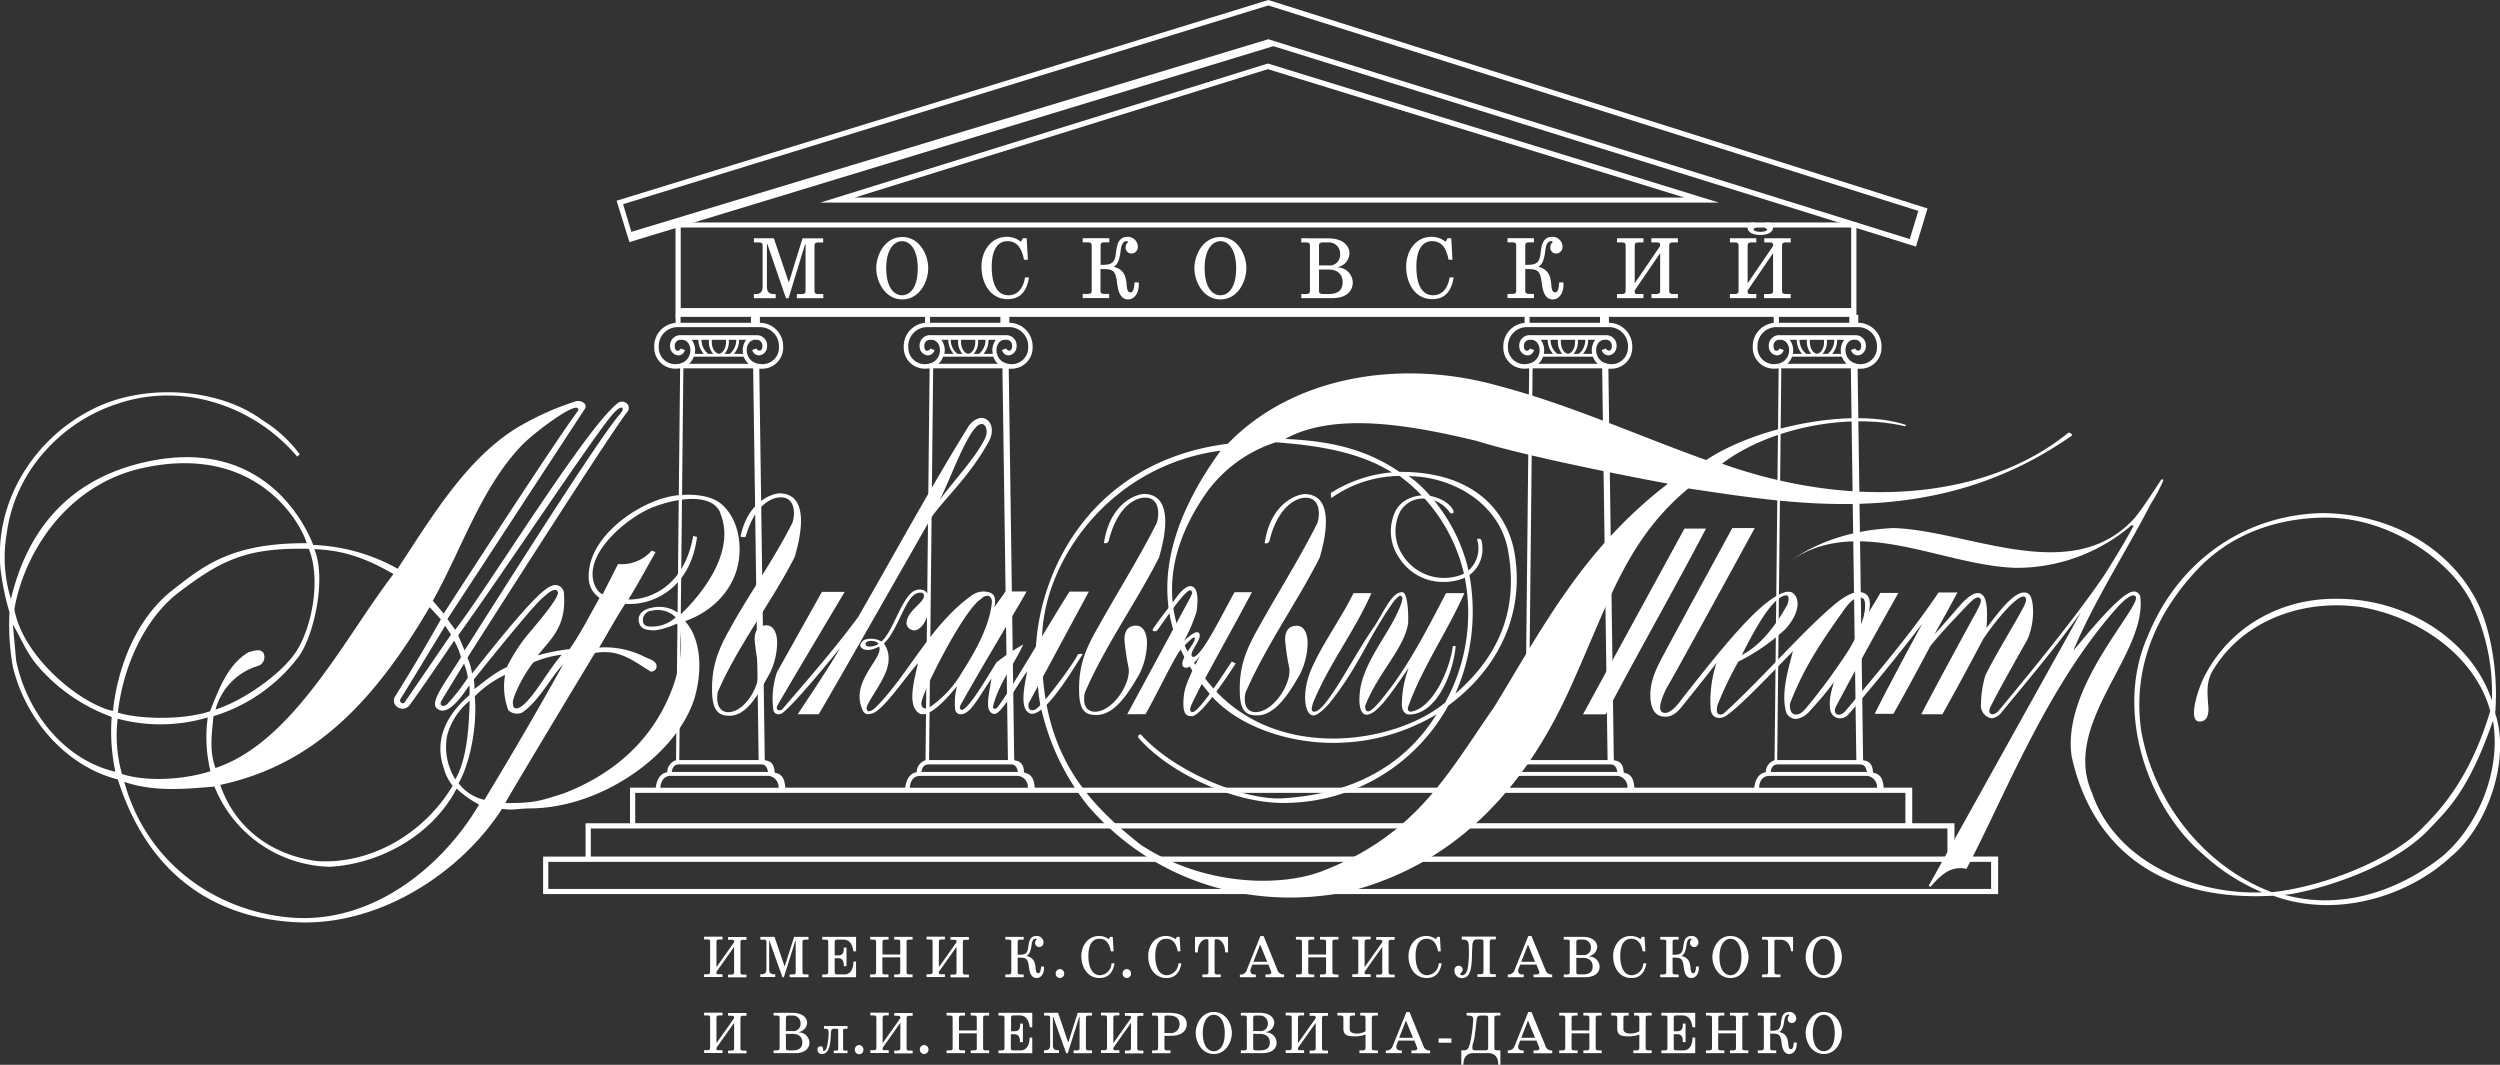 <?xml version="1.0" encoding="UTF-8"?> <svg xmlns="http://www.w3.org/2000/svg" id="Layer_1" data-name="Layer 1" viewBox="0 0 501.42 213.56"><rect x="0" y="0" width="501.42" height="213.56" fill="#333333" stroke="none"/><defs><style>.cls-1{fill:#fff;fill-rule:evenodd}</style></defs><path class="cls-1" d="M160.54 287.66v-5c0-.26 0-.56.55-.56h.66v-.55h-3.69v.55h.66c.6 0 .55.3.55.56v5.86c0 .26 0 .56-.55.56h-.66v.56h3.69v-.56h-.9c-.32 0-.31-.19-.31-.32v-.17l3.54-5v5c0 .26 0 .56-.56.56h-.65v.56h3.69v-.56h-.66c-.6 0-.55-.3-.55-.56v-5.86c0-.26 0-.56.55-.56h.66v-.55h-3.7v.55h.74c.28 0 .48.07.48.34v.15l-3.54 5zm11.46-6.08v.55h.65c.6 0 .56.3.56.56v5.86c0 .26 0 .56-.56.56H172v.56h4.29c2.38 0 2.9-1.3 2.9-2.08a2.14 2.14 0 00-2.1-2.09v-.07a2 2 0 001.63-1.85c0-.84-.71-2-3-2zm2.47 3.66v-2.55c0-.26 0-.56.56-.56h.73a1.53 1.53 0 011.65 1.59 1.45 1.45 0 01-1.67 1.52zm0 .56h1.35c1.13 0 1.94.56 1.94 1.72 0 1.53-1.39 1.59-1.94 1.59h-.79c-.6 0-.56-.3-.56-.56v-2.75zm7.63-1.03h.21c.52 0 .69.11.72.69v.28a12.14 12.14 0 01-.31 2.54c-.21.83-.5.93-.63.93a.15.15 0 01-.17-.17.41.41 0 010-.11.51.51 0 000-.13.51.51 0 00-.52-.52.63.63 0 00-.6.7.84.84 0 00.86.86c1.39 0 1.64-1.63 1.76-2.95.12-1.17-.1-2.12.67-2.12h.43c.16 0 .44 0 .44.23v3.78c0 .37-.17.37-.39.37h-.5v.52h2.76v-.52h-.5c-.23 0-.39 0-.39-.37v-3.65c0-.36.16-.36.39-.36h.5v-.53h-4.73v.53zm6.2 4.16a.86.86 0 101.71 0 .89.89 0 00-.86-.89.88.88 0 00-.85.89zm5.57-1.27v-5c0-.26 0-.56.56-.56h.66v-.55h-3.69v.55h.65c.6 0 .56.3.56.56v5.86c0 .26 0 .56-.56.56h-.65v.56h3.69v-.56h-.91c-.32 0-.31-.19-.31-.32v-.17l3.55-5v5c0 .26 0 .56-.56.56h-.65v.56h3.68v-.56h-.65c-.6 0-.56-.3-.56-.56v-5.86c0-.26 0-.56.56-.56h.65v-.55h-3.69v.55h.74c.27 0 .48.07.48.34v.15l-3.55 5zm7.46 1.27a.87.87 0 00.84.91.9.9 0 000-1.8.87.87 0 00-.84.89zm11.42-3.81h-3.57v-2.43c0-.26-.05-.56.55-.56h.66v-.55h-3.69v.55h.66c.6 0 .55.3.55.56v5.86c0 .26.05.56-.55.56h-.66v.56h3.69v-.56h-.66c-.6 0-.55-.3-.55-.56v-2.86h3.57v2.86c0 .26.05.56-.55.56h-.66v.56h3.69v-.56h-.66c-.6 0-.55-.3-.55-.56v-5.86c0-.26-.05-.56.55-.56h.66v-.55h-3.69v.55h.66c.6 0 .55.3.55.56v2.43zm11.13-.63v-2.91h-6.78v.55h.66c.59 0 .55.3.55.56v5.86c0 .26 0 .56-.55.56h-.66v.56h6.78v-3.12h-.55v.22c0 .72-.31 2.34-1.78 2.34h-1.42c-.6 0-.55-.3-.55-.56v-2.69h.74c.93 0 1.08.85 1.08 1.36v.24h.6v-3.72h-.55v.26c0 .92-.39 1.27-1.11 1.27h-.71v-2.61c0-.26-.05-.56.55-.56h1.2c1 0 1.78.63 2 2.36zm5.12-2.91h-2.75v.55h.65c.6 0 .56.3.56.56v5.39c0 .89-.5 1-1.05 1h-.17v.56h3v-.56h-.16c-.73 0-1.06-.2-1.06-1v-5.71h.06l2.6 7.3h.32l2.31-7.3h.06v6.18c0 .26.05.56-.55.56h-.65v.56h3.68v-.56h-.65c-.6 0-.56-.3-.56-.56v-5.86c0-.26 0-.56.56-.56h.65v-.55H233l-1.87 5.86h-.07l-2-5.86zm11.14 6.08v-5c0-.26 0-.56.55-.56h.66v-.55h-3.69v.55h.65c.6 0 .56.3.56.56v5.86c0 .26 0 .56-.56.56h-.65v.56h3.69v-.56h-.91c-.31 0-.3-.19-.3-.32v-.17l3.54-5v5c0 .26 0 .56-.56.56h-.65v.56h3.69v-.56h-.66c-.6 0-.56-.3-.56-.56v-5.86c0-.26 0-.56.56-.56h.66v-.55h-3.7v.55h.74c.28 0 .48.07.48.34v.15l-3.54 5zm10.25-1.47h1.23c2.88 0 3.24-1.61 3.24-2.3 0-2-2-2.31-3.73-2.31h-3.22v.55h.66c.6 0 .55.3.55.56v5.86c0 .26 0 .56-.55.56h-.66v.56h3.69v-.56h-.66c-.6 0-.55-.3-.55-.56v-2.36zm0-.55v-3.11c0-.1 0-.4.33-.4h.6c1.69 0 2.11.92 2.11 1.76a1.76 1.76 0 01-2 1.75zm6.27-.02c0 1.84 1.24 4.22 3.63 4.22s3.62-2.38 3.62-4.22-1.22-4.21-3.62-4.21-3.63 2.37-3.63 4.21zm1.42 0c0-2.52 1.08-3.65 2.21-3.65s2.2 1.13 2.2 3.65c0 3-1.33 3.66-2.2 3.66-1.14 0-2.21-1.09-2.21-3.66zm7.63-4.04v.55h.66c.6 0 .55.3.55.56v5.86c0 .26.05.56-.55.56h-.66v.56H270c2.37 0 2.89-1.3 2.89-2.08a2.13 2.13 0 00-2.1-2.09v-.07a2 2 0 001.63-1.85c0-.84-.7-2-2.94-2zm2.48 3.66v-2.55c0-.26-.05-.56.55-.56h.74a1.54 1.54 0 011.65 1.59 1.45 1.45 0 01-1.67 1.52zm0 .56h1.34c1.14 0 2 .56 2 1.72 0 1.53-1.39 1.59-2 1.59h-.79c-.6 0-.55-.3-.55-.56v-2.75zm8.99 1.86v-5c0-.26 0-.56.56-.56h.66v-.55h-3.69v.55h.65c.6 0 .56.3.56.56v5.86c0 .26 0 .56-.56.56h-.65v.56h3.69v-.56h-.91c-.32 0-.31-.19-.31-.32v-.17l3.55-5v5c0 .26 0 .56-.56.56h-.66v.56h3.69v-.56h-.65c-.6 0-.56-.3-.56-.56v-5.86c0-.26 0-.56.56-.56h.65v-.55h-3.7v.55h.75c.27 0 .48.07.48.34v.15l-3.55 5zm13.53-2.36a3.79 3.79 0 01-1.7.44c-.87 0-1.46-.27-1.46-.89v-2.16c0-.26-.05-.56.56-.56h.49v-.55h-3.52v.55h.65c.6 0 .55.3.55.56v1.9c0 1.43.6 1.71 2.44 1.71a5.88 5.88 0 002-.37v2.62c0 .26 0 .56-.56.56h-.66v.56h3.69v-.56h-.65c-.6 0-.56-.3-.56-.56v-5.86c0-.26 0-.56.56-.56h.65v-.55h-3.53v.55h.5c.6 0 .56.3.56.56v2.61zm4.05 4.37H298v-.56h-.32a.71.71 0 01-.79-.73 1.12 1.12 0 01.09-.39l.32-.84h3.21l.56 1.39c.1.26 0 .6-.64.59h-.5v.56h3.74v-.56a1.27 1.27 0 01-1.36-.94l-2.76-6.76h-.63l-2.74 6.8a1.27 1.27 0 01-1.24.9h-.14v.56zm2.71-3.08l1.33-3.4h.06l1.38 3.4z" transform="translate(-16.84 -78.44)"></path><path class="cls-1" d="M288.54 209.14h2.56v-.87h-2.56v.87z"></path><path class="cls-1" d="M311 281.58v.55h.2c.83 0 1.12.17 1.12.79a28.73 28.73 0 01-.5 4.12c-.41 1.94-.69 2.06-1.49 2.06h-.4v2.9h.42c0-1.92 1.11-2.34 2-2.34h3c.88 0 2 .42 2 2.34h.42v-2.9h-.65c-.61 0-.56-.3-.56-.56v-5.85c0-.26-.05-.56.56-.56h.65v-.55zm3 .55h.76c.6 0 .56.3.56.56v5.85c0 .26 0 .56-.56.56h-1.96c-.28 0-.65 0-.65-.48 0-1 .26-.83.5-2.55 0-.29.15-1.17.18-1.41s0-.3.09-.91c.15-1.08 0-1.62 1-1.62zm5.24 7.54h3.2v-.56h-.31a.71.71 0 01-.8-.73 1.12 1.12 0 01.09-.39l.32-.84H325l.56 1.39c.1.26 0 .6-.63.59h-.51v.56h3.74v-.56a1.27 1.27 0 01-1.36-.94l-2.8-6.78h-.63l-2.74 6.8a1.27 1.27 0 01-1.24.9h-.14v.56zm2.72-3.08l1.32-3.4h.06l1.38 3.4zm13.66-1.47h-3.57v-2.43c0-.26-.05-.56.55-.56h.66v-.55h-3.69v.55h.66c.59 0 .55.3.55.56v5.86c0 .26 0 .56-.55.56h-.66v.56h3.69v-.56h-.66c-.6 0-.55-.3-.55-.56v-2.86h3.57v2.86c0 .26 0 .56-.55.56h-.66v.56h3.69v-.56h-.66c-.6 0-.55-.3-.55-.56v-5.86c0-.26-.05-.56.55-.56h.66v-.55h-3.69v.55h.66c.59 0 .55.3.55.56v2.43zm9.98.18a3.72 3.72 0 01-1.69.44c-.87 0-1.47-.27-1.47-.89v-2.16c0-.26 0-.56.56-.56h.5v-.55H340v.55h.65c.61 0 .56.3.56.56v1.9c0 1.43.6 1.71 2.43 1.71a5.79 5.79 0 002-.37v2.62c0 .26 0 .56-.55.56h-.66v.56h3.69v-.56h-.65c-.61 0-.56-.3-.56-.56v-5.86c0-.26-.05-.56.56-.56h.65v-.55h-3.53v.55h.5c.6 0 .55.3.55.56v2.61zm11.25-.81v-2.91h-6.79v.55h.66c.6 0 .55.3.55.56v5.86c0 .26.05.56-.55.56h-.66v.56h6.79v-3.12h-.56v.22c0 .72-.31 2.34-1.78 2.34h-1.42c-.59 0-.55-.3-.55-.56v-2.69h.75c.93 0 1.07.85 1.07 1.36v.24h.55v-3.72h-.55v.26c0 .92-.38 1.27-1.11 1.27h-.71v-2.61c0-.26 0-.56.55-.56h1.2c1 0 1.79.63 2 2.36zm8.2.63h-3.57v-2.43c0-.26-.05-.56.55-.56h.66v-.55H359v.55h.66c.6 0 .55.3.55.56v5.86c0 .26.05.56-.55.56H359v.56h3.69v-.56H362c-.6 0-.55-.3-.55-.56v-2.86h3.57v2.86c0 .26.05.56-.55.56h-.65v.56h3.68v-.56h-.66c-.59 0-.55-.3-.55-.56v-5.86c0-.26 0-.56.55-.56h.66v-.55h-3.68v.55h.65c.6 0 .55.3.55.56v2.43zm6.83.62h.18c1.43 0 1.85.11 2.07 1.56.12.87.26 2.54 1.58 2.54.93 0 1.6-.94 1.48-2.3h-.58c-.05 1-.28 1.34-.53 1.34-1.16 0 .28-2.85-2.38-3.46.48-.3.8-.76 1-2.21.14-1.17.6-1.27.86-1.27.05 0 .15 0 .15.11s-.06.11-.1.17a.79.79 0 00-.21.58.8.8 0 00.85.83.89.89 0 00.85-.91 1.34 1.34 0 00-1.39-1.32c-1.48 0-1.54 1.34-1.69 2.35-.17 1.25-.68 1.43-1.94 1.43h-.17v-2.49c0-.26-.05-.56.55-.56h.66v-.55h-3.72v.55h.66c.59 0 .55.3.55.56v5.86c0 .26 0 .56-.55.56h-.66v.56h3.69v-.56h-.66c-.6 0-.55-.3-.55-.56v-2.81zm7.12-.12c0 1.84 1.25 4.22 3.63 4.22s3.63-2.38 3.63-4.22-1.23-4.21-3.63-4.21-3.63 2.37-3.63 4.21zm1.43 0c0-2.52 1.07-3.65 2.2-3.65s2.2 1.13 2.2 3.65c0 3-1.32 3.66-2.2 3.66-1.14 0-2.2-1.09-2.2-3.66zm-219.89-13.2v-5c0-.27 0-.56.55-.56h.66v-.56h-3.69v.56h.66c.6 0 .55.29.55.56v5.86c0 .26 0 .56-.55.56h-.66v.55h3.69v-.55h-.9c-.32 0-.31-.2-.31-.33v-.16l3.54-5v5c0 .26 0 .56-.56.56h-.65v.55h3.69v-.55h-.66c-.6 0-.55-.3-.55-.56v-5.86c0-.27 0-.56.55-.56h.66v-.56h-3.7v.56h.74c.28 0 .48.06.48.33v.16l-3.54 5zm11.55-6.08h-2.74v.56h.65c.6 0 .56.29.56.56v5.38c0 .89-.5 1-1.06 1h-.17v.55h3v-.55h-.16c-.74 0-1.06-.21-1.06-1v-5.71h.06l2.6 7.3h.29l2.3-7.3h.07v6.19c0 .26.05.56-.55.56h-.66v.55H179v-.55h-.65c-.6 0-.56-.3-.56-.56v-5.86c0-.27 0-.56.56-.56h.65v-.56h-2.88l-1.87 5.86h-.07l-2-5.86zm16.45 2.91v-2.91h-6.79v.56h.66c.6 0 .55.29.55.56v5.86c0 .26 0 .56-.55.56h-.66v.55h6.79v-3.12H188v.22c0 .73-.31 2.35-1.78 2.35h-1.42c-.6 0-.55-.3-.55-.56v-2.7h.75c.92 0 1.07.85 1.07 1.36v.24h.55v-3.72h-.55v.29c0 .92-.39 1.27-1.11 1.27h-.71v-2.6c0-.27 0-.56.55-.56h1.2c1 0 1.79.63 2 2.35zm8.88.64h-3.58v-2.43c0-.27 0-.56.56-.56h.66v-.56h-3.69v.56h.63c.6 0 .56.29.56.56v5.86c0 .26 0 .56-.56.56h-.65v.55h3.69v-.55h-.66c-.6 0-.56-.3-.56-.56v-2.87h3.58v2.87c0 .26.05.56-.55.56h-.66v.55h3.69v-.55h-.66c-.6 0-.55-.3-.55-.56v-5.86c0-.27-.05-.56.55-.56h.66v-.56h-3.69v.56h.66c.6 0 .55.29.55.56v2.43zm7.73 2.53v-5c0-.27 0-.56.56-.56h.65v-.56h-3.68v.56h.65c.6 0 .56.29.56.56v5.86c0 .26 0 .56-.56.56h-.65v.55h3.68v-.55h-.9c-.32 0-.31-.2-.31-.33v-.16l3.54-5v5c0 .26.05.56-.55.56h-.66v.55h3.69v-.55h-.66c-.6 0-.55-.3-.55-.56v-5.86c0-.27-.05-.56.55-.56h.66v-.56h-3.7v.56h.75c.27 0 .47.06.47.33v.16l-3.54 5zm15.77-1.91h.18c1.44 0 1.85.1 2.07 1.55.12.88.26 2.54 1.58 2.54.93 0 1.6-.94 1.48-2.3h-.58c-.05 1-.29 1.34-.54 1.34-1.15 0 .29-2.85-2.37-3.46.49-.29.8-.76 1-2.21.14-1.17.6-1.26.86-1.26.05 0 .15 0 .15.1s-.06.11-.1.17a.85.85 0 00.64 1.41.89.89 0 00.85-.91 1.34 1.34 0 00-1.39-1.32c-1.48 0-1.54 1.34-1.69 2.36-.17 1.24-.69 1.42-1.94 1.42h-.17v-2.48c0-.27 0-.56.55-.56h.66v-.56h-3.69v.56h.66c.6 0 .55.29.55.56v5.86c0 .26 0 .56-.55.56h-.66v.55h3.69v-.55h-.66c-.6 0-.55-.3-.55-.56v-2.81zm7.66 3.19a.86.86 0 00.85.9.89.89 0 00.86-.9.9.9 0 00-.86-.9.87.87 0 00-.85.9zm11.2-2.05a2.47 2.47 0 01-2.31 2.39c-1.53 0-2.33-1.56-2.33-3.86 0-2.57 1-3.45 2.19-3.45 1.33 0 2 .89 2.32 2.51h.54l-.17-2.9h-.52l-.28.47a3.11 3.11 0 00-1.95-.64c-2.27 0-3.55 2-3.55 4.05s1.13 4.38 3.65 4.38c1 0 2.57-.34 3-2.94zm2.22 2.05a.86.86 0 00.84.9.88.88 0 00.86-.9.9.9 0 00-.86-.9.87.87 0 00-.84.9zm11.19-2.05a2.48 2.48 0 01-2.31 2.39c-1.54 0-2.33-1.56-2.33-3.86 0-2.57 1-3.45 2.19-3.45 1.33 0 2 .89 2.31 2.51h.55l-.17-2.9h-.52l-.29.47a3.05 3.05 0 00-1.94-.64c-2.27 0-3.55 2-3.55 4.05s1.13 4.38 3.65 4.38c1 0 2.57-.34 3-2.94zm3.33-5.31v3.12h.57c0-2 1.07-2.65 1.75-2.65.22 0 .37.06.37.4v6.11c0 .26.05.56-.56.56H258v.55h3.69v-.55H261c-.6 0-.55-.3-.55-.56v-6.11c0-.3.1-.4.37-.4.68 0 1.71.66 1.75 2.65h.57v-3.12zm9 8.09h3.2v-.55h-.31a.71.71 0 01-.79-.73.86.86 0 01.09-.39l.31-.85h3.22l.55 1.39c.1.26 0 .6-.64.59h-.5v.55h3.74v-.55a1.3 1.3 0 01-1.36-.94l-2.75-6.77h-.64L266.9 273a1.27 1.27 0 01-1.24.91h-.14v.55zm2.72-3.08l1.32-3.4h.06l1.38 3.4zm14.57-1.46h-3.57v-2.43c0-.27-.05-.56.55-.56h.65v-.56h-3.68v.56h.65c.6 0 .56.29.56.56v5.86c0 .26 0 .56-.56.56h-.65v.55h3.68v-.55h-.65c-.6 0-.55-.3-.55-.56v-2.87h3.57v2.87c0 .26.05.56-.56.56h-.65v.55h3.69v-.55h-.66c-.6 0-.55-.3-.55-.56v-5.86c0-.27-.05-.56.55-.56h.66v-.56h-3.69v.56h.65c.61 0 .56.29.56.56v2.43zm7.73 2.53v-5c0-.27 0-.56.56-.56h.65v-.56h-3.68v.56h.65c.6 0 .55.29.55.56v5.86c0 .26.05.56-.55.56h-.65v.55h3.68v-.55h-.9c-.32 0-.31-.2-.31-.33v-.16l3.54-5v5c0 .26.05.56-.55.56h-.66v.55h3.69v-.55h-.66c-.59 0-.55-.3-.55-.56v-5.86c0-.27 0-.56.55-.56h.66v-.56h-3.7v.56h.75c.27 0 .47.06.47.33v.16l-3.54 5zm14.86-.77a2.47 2.47 0 01-2.31 2.39c-1.54 0-2.33-1.56-2.33-3.86 0-2.57 1-3.45 2.19-3.45 1.33 0 2 .89 2.32 2.51h.54l-.17-2.9h-.52l-.28.47a3.11 3.11 0 00-1.95-.64c-2.27 0-3.55 2-3.55 4.05s1.13 4.38 3.65 4.38c1 0 2.57-.34 3-2.94zm4.65-4.75h.17c1.18 0 1.23.51 1.23 2.08a21.62 21.62 0 01-.17 3.31c-.21 1.61-.92 1.76-1.2 1.76a.39.39 0 01-.39-.28c0-.11.23-.21.35-.38a1 1 0 00.16-.5.75.75 0 00-.79-.75.81.81 0 00-.84.83 1.48 1.48 0 001.44 1.65c2.13 0 2-2.89 2.1-5.77.06-1.1 0-2 1-2h.71c.6 0 .56.29.56.56v5.86c0 .26 0 .56-.56.56h-.65v.55h3.68v-.55h-.65c-.6 0-.56-.3-.56-.56v-5.86c0-.27 0-.56.56-.56h.65v-.56h-6.82v.56zm9.19 7.53h3.2v-.55h-.31a.72.72 0 01-.8-.73 1 1 0 01.09-.39l.32-.85H325l.56 1.39c.1.26 0 .6-.63.59h-.51v.55h3.74v-.55a1.29 1.29 0 01-1.36-.94l-2.8-6.78h-.63l-2.74 6.8a1.28 1.28 0 01-1.24.91h-.14v.55zm2.72-3.08l1.32-3.4h.06l1.38 3.4zm8.52-5.01v.56h.65c.6 0 .55.29.55.56v5.86c0 .26.05.56-.55.56h-.65v.55h4.3c2.37 0 2.89-1.29 2.89-2.08a2.13 2.13 0 00-2.1-2.08v-.07a2 2 0 001.62-1.86c0-.84-.69-2-2.94-2zM333 270v-2.54c0-.27 0-.56.55-.56h.73a1.53 1.53 0 011.65 1.58 1.45 1.45 0 01-1.67 1.52zm0 .56h1.34c1.13 0 1.94.57 1.94 1.72 0 1.53-1.38 1.6-1.94 1.6h-.79c-.6 0-.55-.3-.55-.56v-2.76zm13.44 1.09a2.47 2.47 0 01-2.3 2.39c-1.54 0-2.33-1.56-2.33-3.86 0-2.57 1-3.45 2.18-3.45 1.33 0 2 .89 2.32 2.51h.54l-.17-2.9h-.52l-.28.47a3.11 3.11 0 00-1.95-.64c-2.27 0-3.55 2-3.55 4.05s1.13 4.38 3.66 4.38c1 0 2.56-.34 3-2.94zm5.81-1.14h.18c1.44 0 1.86.1 2.07 1.55.12.88.26 2.54 1.58 2.54.93 0 1.6-.94 1.48-2.3H357c0 1-.28 1.34-.52 1.34-1.16 0 .28-2.85-2.38-3.46.49-.29.8-.76 1-2.21.14-1.17.6-1.26.86-1.26.05 0 .15 0 .15.1s-.06.11-.1.17a.85.85 0 00.64 1.41.9.9 0 00.85-.91 1.34 1.34 0 00-1.39-1.32c-1.48 0-1.54 1.34-1.69 2.36-.17 1.24-.69 1.42-1.94 1.42h-.17v-2.48c0-.27-.05-.56.55-.56h.66v-.56h-3.69v.56h.66c.6 0 .55.29.55.56v5.86c0 .26 0 .56-.55.56h-.66v.55h3.69v-.55h-.66c-.6 0-.55-.3-.55-.56v-2.81zm8.04-.12c0 1.83 1.24 4.21 3.63 4.21s3.62-2.38 3.62-4.21-1.22-4.22-3.62-4.22-3.63 2.37-3.63 4.22zm1.42 0c0-2.53 1.08-3.66 2.21-3.66s2.2 1.13 2.2 3.66c0 2.95-1.33 3.65-2.2 3.65-1.14 0-2.21-1.09-2.21-3.65zm14.76-1.17v-2.88h-6.22v.56h.66c.6 0 .55.29.55.56v5.86c0 .26.05.56-.55.56h-.66v.55h3.69v-.55h-.66c-.6 0-.55-.3-.55-.56v-6c0-.27.06-.4.36-.4h.91c1.41 0 1.93 1.22 2.08 2.32zm2.53 1.17c0 1.83 1.25 4.21 3.63 4.21s3.63-2.38 3.63-4.21-1.23-4.22-3.63-4.22-3.63 2.37-3.63 4.22zm1.43 0c0-2.53 1.07-3.66 2.2-3.66s2.2 1.13 2.2 3.66c0 2.95-1.32 3.65-2.2 3.65-1.14 0-2.2-1.09-2.2-3.65zM188.28 118.06h166.39l-83.54-25.75-82.85 25.75zm-6.87 1l89.72-27.88 90.49 27.9H181.41zm207.77 4.02V142H152.33v-18.94h236.85zm-1.05 1H153.37v16.15h234.76v-16.12z" transform="translate(-16.84 -78.44)"></path><path class="cls-1" d="M141.81 119.39l1.66 5.55 127.75-38.63 128.66 40.08 1.71-5.65-130.37-41.21-129.41 39.86zm-1.3-.69l130.71-40.26 132.22 41.81-2.32 7.65-128.88-40.2L143.08 127l-2.57-8.3zm197.67 33.62h-13.95l-.82 78.57h15.86l-1.09-78.57zm-12.81-.91h11.91a3.63 3.63 0 01-.95-1.44h-10a3.52 3.52 0 01-.95 1.44zm13.95 0a4.4 4.4 0 00.77.07 3.3 3.3 0 003.27-3.43 3.8 3.8 0 00-3.86-4h-16.36a3.79 3.79 0 00-3.85 4 3.3 3.3 0 003.27 3.43c3.83 0 3.8-4.72 1.47-4.89h-.3a1.16 1.16 0 00-1.23 1.3c0 1.25 1 1 1.19.46l.86.3c-.67 1.91-3 1-3-.76a2.09 2.09 0 012.3-2.22H339a2.06 2.06 0 012.07 2.21c0 1.79-2.28 2.67-3 .76l.86-.3c.18.49 1.18.79 1.18-.46a1.16 1.16 0 00-1.21-1.3h-.31c-2.16.16-2.35 4.24.7 4.82zm-11.49-4.82a3.58 3.58 0 001.36 2.83h1a3.68 3.68 0 01-.87-2.83zm2.08 0c-.11 1.31.35 2.48 1.31 2.8h.22c.95-.32 1.41-1.49 1.3-2.8zm3.39 0a3.65 3.65 0 01-.87 2.83h1.06a3.56 3.56 0 001.31-2.83zm2.88 2.83a3.5 3.5 0 01.61-2.83h-1.42a4.15 4.15 0 01-1.05 2.83zm-10.32-2.83a3.5 3.5 0 01.61 2.83h1.87a4.24 4.24 0 01-1.08-2.83zm15.5 87.47h-19.74c-1.42 0-2 1.3-2 2.37h23.64a2.26 2.26 0 00-1.91-2.37zm-1.48-2.3h-16.53c-1 0-1.31.74-1.42 1.51h19.3c-.15-.88-.5-1.51-1.35-1.51zm-172-79.44H153.9l-.82 78.57H169l-1.1-78.57zm-12.8-.91H167a3.43 3.43 0 01-1-1.44h-10a3.52 3.52 0 01-.95 1.44zm13.95 0a4.38 4.38 0 00.76.07 3.3 3.3 0 003.28-3.43 3.8 3.8 0 00-3.86-4h-16.39a3.79 3.79 0 00-3.85 4 3.3 3.3 0 003.27 3.43c3.83 0 3.79-4.72 1.46-4.89h-.29a1.16 1.16 0 00-1.23 1.3c0 1.25 1 1 1.19.46l.86.3c-.68 1.91-3 1-3-.76a2.09 2.09 0 012.3-2.22h15.1a2.06 2.06 0 012.07 2.21c0 1.79-2.28 2.67-3 .76l.86-.3c.17.49 1.18.79 1.18-.46a1.16 1.16 0 00-1.22-1.3h-.3c-2.16.16-2.35 4.24.7 4.82zm-11.49-4.82a3.55 3.55 0 001.36 2.83h1a3.61 3.61 0 01-.87-2.83zm2.07 0c-.1 1.31.36 2.48 1.31 2.8h.23c.95-.32 1.41-1.49 1.3-2.8zm3.4 0a3.65 3.65 0 01-.87 2.83h1.06a3.59 3.59 0 001.31-2.83zm2.88 2.83a3.5 3.5 0 01.61-2.83h-1.42a4.2 4.2 0 01-1.05 2.83zm-10.32-2.83a3.5 3.5 0 01.61 2.83H158a4.24 4.24 0 01-1.08-2.83zM171 234.06h-19.71c-1.41 0-1.95 1.3-2 2.37H173a2.27 2.27 0 00-1.92-2.37zm-1.47-2.3H153c-1 0-1.31.74-1.42 1.51h19.3c-.15-.88-.5-1.51-1.35-1.51zm237.87 12.85H135.34v5.62h272.09v-5.62zm8.76 6.69H126.81v5.43h289.38v-5.43zM399 237.47H144.24v6.08H399v-6.08zm-179.34-5.71h-16.58c-1 0-1.31.74-1.43 1.51H221c-.15-.88-.51-1.51-1.35-1.51zm1.47 2.3h-19.79c-1.42 0-2 1.3-2 2.37H223a2.25 2.25 0 00-1.91-2.37zm-15.49-87.47a3.5 3.5 0 01.61 2.83h1.86a4.24 4.24 0 01-1.07-2.83zm10.32 2.83a3.5 3.5 0 01.61-2.83h-1.47a4.24 4.24 0 01-1 2.83zm-2.96-2.83a3.65 3.65 0 01-.88 2.83h1.07a3.59 3.59 0 001.31-2.83zm-3.4 0c-.1 1.31.36 2.48 1.31 2.8h.22c1-.32 1.41-1.49 1.31-2.8zm-2.07 0a3.55 3.55 0 001.36 2.83h1a3.61 3.61 0 01-.87-2.83zm11.49 4.82a4.38 4.38 0 00.76.07 3.3 3.3 0 003.28-3.43 3.8 3.8 0 00-3.86-4h-16.33a3.79 3.79 0 00-3.85 4 3.3 3.3 0 003.27 3.43c3.83 0 3.79-4.72 1.46-4.89h-.3a1.16 1.16 0 00-1.22 1.3c0 1.25 1 1 1.19.46l.86.3c-.68 1.91-3 1-3-.76a2.09 2.09 0 012.3-2.22h15.1a2.05 2.05 0 012.06 2.21c0 1.79-2.28 2.67-2.95.76l.86-.3c.17.49 1.18.79 1.18-.46a1.16 1.16 0 00-1.22-1.3h-.3c-2.16.16-2.35 4.24.7 4.82zm-14 0H217a3.43 3.43 0 01-.95-1.44H206a3.5 3.5 0 01-.94 1.44zm12.8.91H204l-.82 78.57H219l-1.1-78.57zm172 79.44H373.4c-1 0-1.31.74-1.42 1.51h19.3c-.15-.88-.51-1.51-1.35-1.51zm1.48 2.3h-19.63c-1.43 0-2 1.3-2 2.37h23.64a2.26 2.26 0 00-1.91-2.37zm-15.5-87.47a3.5 3.5 0 01.61 2.83h1.87a4.24 4.24 0 01-1.08-2.83zm10.32 2.83a3.5 3.5 0 01.61-2.83h-1.42a4.19 4.19 0 01-1 2.83zm-2.88-2.83a3.65 3.65 0 01-.87 2.83h1.06a3.56 3.56 0 001.31-2.83zm-3.39 0c-.11 1.31.35 2.48 1.3 2.8h.22c1-.32 1.41-1.49 1.31-2.8zm-2.08 0a3.58 3.58 0 001.36 2.83h1a3.65 3.65 0 01-.87-2.83zm11.49 4.82a4.48 4.48 0 00.77.07 3.3 3.3 0 003.27-3.43 3.79 3.79 0 00-3.85-4H373.2a3.8 3.8 0 00-3.86 4 3.3 3.3 0 003.27 3.43c3.83 0 3.79-4.72 1.46-4.89h-.3a1.15 1.15 0 00-1.21 1.3c0 1.25 1 1 1.18.46l.86.3c-.68 1.91-3 1-3-.76a2.09 2.09 0 012.3-2.22H389a2.06 2.06 0 012.07 2.21c0 1.79-2.28 2.67-3 .76l.86-.3c.17.49 1.19.79 1.19-.46a1.17 1.17 0 00-1.23-1.3h-.3c-2.16.16-2.34 4.24.7 4.82zm-13.95 0h11.91a3.52 3.52 0 01-.95-1.44h-10a3.63 3.63 0 01-.95 1.44zm12.8.91h-14l-.82 78.57h15.87l-1.1-78.57zm-15.53-9.11v-1.71h1.05v1.68h14.12v-1.58h1.8v1.58a4.72 4.72 0 014.66 4.87 4.2 4.2 0 01-4.18 4.34 6.08 6.08 0 01-.61 0l1.1 78.55c1.54.15 1.89 1.11 2 2.48 1.6.27 2 1.43 2.12 3h5.73v7.14h8.47v6.68h8.76v7.52H125.77v-7.52h8.52v-6.68h8.91v-7.14h5.16c.16-1.39.8-2.9 2.31-3.09a2.51 2.51 0 011.76-2.41l.82-78.61a5.85 5.85 0 01-1 .07 4.21 4.21 0 01-4.19-4.34 4.7 4.7 0 014.28-4.84v-1.7h1v1.68h14.12v-1.58h1.79v1.58a4.72 4.72 0 014.67 4.87 4.21 4.21 0 01-4.19 4.34h-.6l1.1 78.55c1.54.15 1.89 1.11 2 2.48 1.6.27 2 1.43 2.11 3h24.06c.16-1.39.79-2.9 2.3-3.09a2.53 2.53 0 011.77-2.41l.82-78.61a5.92 5.92 0 01-1 .07 4.21 4.21 0 01-4.19-4.34 4.7 4.7 0 014.27-4.84v-1.7h1v1.68h14.12v-1.58h1.79v1.58a4.72 4.72 0 014.67 4.87 4.21 4.21 0 01-4.19 4.34 5.88 5.88 0 01-.6 0l1.1 78.55c1.53.15 1.89 1.11 2 2.48 1.59.27 2 1.43 2.11 3h94.28c.16-1.39.8-2.9 2.31-3.09a2.51 2.51 0 011.76-2.41l.82-78.61a5.85 5.85 0 01-1 .07 4.2 4.2 0 01-4.18-4.34 4.7 4.7 0 014.27-4.84v-1.7h1v1.68h14.12v-1.58h1.79v1.58a4.73 4.73 0 014.68 4.87 4.21 4.21 0 01-4.19 4.34 5.74 5.74 0 01-.6 0l1.09 78.55c1.54.15 1.89 1.11 2 2.48 1.6.27 2 1.43 2.12 3h24.05c.16-1.39.8-2.9 2.31-3.09a2.51 2.51 0 011.76-2.41l.82-78.61a5.85 5.85 0 01-1 .07 4.21 4.21 0 01-4.19-4.34 4.7 4.7 0 014.27-4.84z" transform="translate(-16.84 -78.44)"></path><path class="cls-1" d="M132.73 160.31c.33.44-.22.76-.44 1.19-3.74 5-22.08 33.2-26.45 40l-2.2-2.56c5.78-10.21 9.72-22.89 18.14-31.47 2.83-2.77 10.17-8.15 10.95-7.13zm28.58 21.07c3.3 8.06-4.34 16.88-8 20.34a6.58 6.58 0 00-6-1.33c-1.45.3-2.79 1.33-2.27 3 .34 1.15 1.24 1.34 2.37 1.46 1.39.16 3.84-.69 5.23-1.34 1.7 3.25.39 9.53-1 13.12-3.44 9.05-10.31 16.51-21.73 20.94-4.43 1.39-5.75 2-11.74 1.93 2.47-4.38 18-30.1 18-30.1 4.78-.78 7.29 1.32 11.16 3.72a1.07 1.07 0 001.2-.93c.09-1.21-1.51-1.57-2.4-2a17.31 17.31 0 00-9.12-1.87c1.75-2.93 3.4-6 5.23-8.77 5.41.42 13.1-3 14.4-13.43l-.77-.18c-1.86 10.59-9.25 12.85-13 12.73 2-3.19 3.57-6.21 5.48-9.5l-.81-.28a8 8 0 01-6.74 2.68l-3.08 6.07c-1.21-.51-1.9-2.18-2-3.44-.56-5.57 6.74-11.61 11.25-13.67 4-1.81 12.49-3.78 14.36.8zm-32.57 15.92c.13 1.23-4.29 6.31-6.39 8.84a34.7 34.7 0 00-3.85 6.11c-2.31 1-4.47 2.86-6.52 4.4a7.51 7.51 0 00-.12-1.9s11.65-14.67 13.9-16.48c.92-.8 2.54-2.3 3-1zm23.63 4.95a7 7 0 01-4.7 1.86c-.76 0-1.65 0-1.85-.92a1.89 1.89 0 011.73-2.26 5.15 5.15 0 014.82 1.32zm-45.07 3.46L98.21 219c-.18.28-.46.69-.87.41-.59-.4 0-1.08.18-1.34s8.61-14.13 8.61-14.13c.25.42 1.06 1.59 1.17 1.81zm22.18 4.07c-3.11 3.57-6.31 9.94-8.84 10.73-.85.12-.89-.42-.94-1.24 0-1 2-5.39 4.15-8a21.08 21.08 0 015.63-1.52zm-22.77 9.73c-.36.32-.64.62-1.28.44-.4-.26-.19-.8.12-1.25l4.36-7.16a12.94 12.94 0 01.77 2.81 39.21 39.21 0 01-4 5.16zm7.29 19.35a8.85 8.85 0 01-5.18-3.33c2.2-3.79 3.8-11.32 3.24-17.42a21.45 21.45 0 016.09-4.32 13.41 13.41 0 00.66 7.12 2.57 2.57 0 002.75.45c3.53-2.4 6.14-7.73 8.18-9.55-4.91 8.81-10.4 18.26-15.74 27.05zM111.05 219c-.18 5.45-.48 11.43-2.88 15.76a12.28 12.28 0 01-1.64-8.84 13.5 13.5 0 014.52-6.92zm-51.2 17.2A25.6 25.6 0 0083 252.29c10.53-.61 20.81-6.7 25.41-15.69a20.8 20.8 0 004.52 3.21c-7.69 13-21.88 24-37.78 22.66-14.56-1.21-28.8-10.51-33.38-27.2 6 2 11.87 1.45 18.09.93zm18.93-47.7c2.53 6.33.54 16.15-2.71 20.88-2.72 4-9.9 9.39-16 11.37A12.54 12.54 0 0168.6 212a1.85 1.85 0 001-2.73c-.77-.67-1.51-.41-2.93 0-4.16 2.45-5.95 7.44-7.71 11.83-5.56 1.84-14.33 1.57-18.48.27 1-8.92 5.19-18.84 12.39-24.25 8.23-6.19 13.24-8.92 26-8.6zm-.45-1.11c-15.08-.08-20.68 4.58-26.7 9.25-8.34 6.45-11.41 17.3-12.13 24.4-6.48-1.39-18.08-10.79-19.78-20.42 2-11.48 10.58-24.86 25.48-28.25 23.78-5.39 32.44 12.08 33.13 15zM77 169.51l-.55.52c-8.35-9.92-22.64-15.14-36-10.62C29.2 163 19.86 173 18.23 185.21a28.08 28.08 0 00.8 13.35c2.61-10.81 9.14-23.56 27.23-27.51 21.14-4.62 30.48 9.34 33.41 16.69a37.55 37.55 0 0116.93 4.77c7.23-11 14.6-23.41 25.74-29.3a54.59 54.59 0 019.91-4.25c.82-.35 2.52.32 1.94 1.4l-27.6 42.21c.47.81 1.14 1.52 1.54 2.2 6.6-8.48 26.44-40.92 32.74-45.57a1.43 1.43 0 011.72.19 1.24 1.24 0 010 1.75c-3.93 5.06-32 49.21-32 49.21a11.42 11.42 0 01.92 3.19c4.81-6 13.22-16.74 15.91-17.56a1.73 1.73 0 012.52 1.33c.54 6.73-2.37 9-5.25 12.58a40.52 40.52 0 016.4-1.26c2.41-3.5 3.89-6.54 6-10.26-2.2-1.63-2.45-3.66-2-6.25 1.33-7.3 10.93-13.59 17.55-14.33 2.16-.24 6.45-.32 8.88 1.74 3.65 3.11 4.52 9.23 2.84 13.93s-5.66 8-10.12 9.57c3 3.29 3.54 9.08 2.12 14.63-3 11.65-18.68 23-33.5 22.92-2.61.09-2.85.4-5.33.09-8.39 13-24.84 23.64-41.48 22.73-16.23-.91-29.51-9.48-35.58-28.64-10.66-2.68-18.68-12.43-21.07-22.69a48.33 48.33 0 01-.66-10.82 53.86 53.86 0 01-1.74-8.19c-1.56-13.81 6.65-26.6 18.22-32.45 10.11-5.29 25.23-4.58 34.31 2.13a27 27 0 017.4 6.77zm-18.49 52.82a28.94 28.94 0 00.54 10.79c-5.16 1.63-12.29 2.23-17.74.58a28.59 28.59 0 01-.87-11.11 33.15 33.15 0 0018.07-.26zm-33.77-9.94a35.66 35.66 0 0014.5 9.84 39.13 39.13 0 00.74 11c-10.4-2.44-17.73-12-19.89-22.21l-.67-7.31c1.7 2.79 2.83 6 5.32 8.64zm80.54-9.75c-3.3 5.82-5.91 10.24-9.29 15.64a1.56 1.56 0 00.49 1.93 1.77 1.77 0 002.45-.26c2.65-3.61 6.74-9.69 9-13a13.13 13.13 0 011.36 3.33c-3 4.91-6.41 9-4.77 10.29 2.24 1.81 5.32-3.08 6.47-4.7a11.3 11.3 0 010 2c-6 5.13-6.61 10.44-5.17 14.53a9.4 9.4 0 001.81 3.63c-5.71 9.58-16.38 15.81-27.2 15.12-9.32-1.26-16.5-6.76-19.42-15.29 19-4.06 31-16.94 42-35.64.71.75 2.12 2.27 2.26 2.48zm-9.5-9.09C86 206.27 75.7 227.27 60.05 232.48c-1.24-3.5-.76-6.62-.39-10.4a33.66 33.66 0 0016.86-11.65c3.13-3.91 5.92-15.76 3.36-21.84 6.31.17 11.17 2.26 15.9 5zm45.89-33.26c.33.39-.49 1.2-.95 1.76-5.54 6.81-29.34 44.85-30.71 46.83l-1.27-3c10.41-14.53 28.35-41.79 31.39-44.8.49-.49 1.27-1.12 1.54-.8zM319.33 189c2.14 12.06-2.11 21.25-10.59 28.57a40.68 40.68 0 002.78-24c-2.27-11.26-10-18.4-12.19-19.62 8.55 0 18.26 5.23 20 15zm32.11-13.6c-17.2 13.16-25.29 29.12-34.84 44.72-9.5 13.65-15.71 25.85-34.83 33.14-8.49 3.13-23.65 2.81-36.11-5.37-11.89-9.35-20.74-19.62-19.79-42.23.63-14.88 13.54-33.86 35.79-36.83-19.58 27-7.3 42.68-2 49 7.44 8.77 27.63 14.43 45.3 3.89-6.75 10.86-17.57 16-30.77 16.83-7.81.51-22-5.44-28.5-12.77a.43.43 0 00-.46.7c5.74 6.63 18.54 13 28.88 13a37.58 37.58 0 0033.21-19.53c8.68-6.32 15.54-16.95 13.31-30.49-.93-5.62-5.52-16.45-23.11-16.38-7.16-4.89-14.65-6.21-22.91-6.61 10.37-5.73 26.44-2.44 38.37.39 11.66 3.67 38.45 8.6 38.45 8.6zM296 173.18a27.17 27.17 0 00-12.27 4.16l.13 1a24 24 0 0113.68-4.44 33.8 33.8 0 0113.03 20.1 37.15 37.15 0 01-3.89 25.37c-9.87 8.18-33.49 12.06-46.74-3.16-10.18-11.7-10.46-24.62-2.07-37.55a27.53 27.53 0 0114.85-11.51c8.15.6 16.59 1.86 23.23 6zm-71.41 35.41c.81-16.59 11.84-37.74 38.51-41.15 13.38-13.83 35.13-17 54.17-11.64 14.27 3.72 28 10 41.78 14.91 10.44-6.91 29.51-10.53 40-7.06.1.12.08.31-.29.25-11.68-2.7-27.27.5-36.54 7.54 26 9.24 52.89 7.33 69.49-6.23a.78.78 0 01.75.55c-27.09 19-55.36 13.82-77 10.65-12.64 10.47-16.12 23.49-24 40.7-9.46 20.67-23.67 34.92-44.1 40.15-20.24 4.11-39.71-2.5-52.38-17.28a48.59 48.59 0 01-9.31-19.44c-.88-3.18-1.06-11.95-1.06-11.95z" transform="translate(-16.84 -78.44)"></path><path class="cls-1" d="M507.27 249.72c-8.4 6.94-20.27 11.51-32.21 8.19 3.59-.22 20.67-4.34 29-13.18 3.7-3.91 7.88-7.6 12.79-21.74 1.71 10.3-3.18 21-9.62 26.73zm-116.95-46.63a28.52 28.52 0 01-2.58 5.55 117.41 117.41 0 01-8.5 11.63c-.66.78-1.44 1.66-2.43 1.46s-1.05-1.65-.92-2.28c2.86-7.33 6.38-12.48 10.78-18.66.56-.77 2.29-3.24 3.84-2.31.68.41.44 2.94-.19 4.61zm-15.05-3.27c-2 3.58-5.09 8-9.09 10 1.71-3.29 5.49-11 8.53-11.92 1.43-.42.7 1.66.56 1.91zm136.73-1.6a41.43 41.43 0 014.63 20.69c-4.13-12.2-17.09-20.36-31-20.37-11.39-.14-21.46 5.57-26.6 15.45-1.37 2.63-3.44 9.14-1.06 9.17 1.13 0 1.88-.71 1.81-2.76-.21-2.93-.56-5.39 1.12-7.87 6-9.68 17.85-14 29.48-12.33 11.68 2 22.88 9.8 25.92 20.84-4.3 14.48-11 20.82-13.95 23.8-6.1 6.1-19.54 11.47-29.87 12.55-12.7-4.83-23.48-17.09-26.18-32.39-1.93-13.29 3.69-24.38 11.38-32.45s17.64-10.16 25-10.29c14-.25 25.62 9.24 29.25 15.93zm-63.6-19.05c-5 9.7-11.57 19.81-15.72 29.78 3.23-3.86 9.34-11.36 11.85-11.83a1.29 1.29 0 011.6 1.2c1.23 11.58-15.85 25.24-9.72 39.09 4.83 14.2 21.11 20.55 34.14 20a41.18 41.18 0 01-12-7.76c-10.51-8.92-17.93-28.23-10.84-43.85 6-14.66 19.11-24.14 35-24.45 12.75.1 25.24 6.32 31.1 18.07 2.25 4.51 4.23 13.39 3.48 22.08 3.17 9.37-1.6 22.76-8.81 28.7-7.73 7.31-22.16 12.82-35.72 7.89-25.45 1.39-37.05-12.33-40.42-28-1.77-12.21 10.11-25.62 12.63-30.76.22-.44.43-1.1.14-1.34-.78-.66-2.79 1.32-4 2.71-14 15.92-22.36 37.86-29.86 52-3.38-.7-5.3 1.49-7.22 3.6l-.36-.19 30.55-54.89c-5 7-10.94 14-16.16 20.37a3 3 0 01-1.73.92 2.57 2.57 0 01-2.18-2.72 22 22 0 01.88-5.87c2.28-4.58 5.49-9.65 7.64-13.67.3-.65.83-1.62.32-2.05-1.16-1-6.12 4.93-8.43 8.5 0 0-4.35 8.26-8.14 15h-4.24c4.24-8.14 11.09-20.6 11.09-20.6.23-.59 1.37-2.22.64-2.72s-1.79.82-2.61 1.57c-1.29 1.37-5.17 5.38-7.3 8.09 0 0-4.21 7.93-7.39 13.56h-3.76c3-6.06 9.53-18.06 9.53-18.06-8.21 10.73-14.78 18.15-14.78 18.15a2.16 2.16 0 01-2.6.62 2.14 2.14 0 01-1.11-1.89c-.23-2 .31-3.35.75-5.16-1.72 2.44-3.75 4.58-5 6a4.4 4.4 0 01-2.55 1.38 2.22 2.22 0 01-1.95-1.19c-1.27-4.07.65-9.62 1.3-12.41-4.94 5.11-11 11.46-13.57 13.07-1.42.73-2.76.25-2.93-1.46a24.59 24.59 0 011.19-9.29c-.92 1.32-7.34 9.27-7.34 9.27-1.21 1.31-2.3 1.75-3.69 1.48-1.57-.3-2.11-2-2.22-3.46-.23-3.14.87-5.66 2.68-9 2.42-4.54 13.72-25.3 13.72-25.3h4.51s-17.1 31.32-17.76 32.21c-.72 1.56-1.91 4.26-.7 4.77 1.38.58 3.05-1.58 4-2.91 5.79-7.31 12.85-16.41 17.82-19.82 1.91-1.31 3.66-2 4.53-1 1.57 1.67.3 4.92-1.89 7.15a40.23 40.23 0 01-9.28 6.38 68.26 68.26 0 00-4.18 8.7c-.12.37-.5 2.09.71 1.92a1.25 1.25 0 00.66-.34c8-7.25 16.68-17.54 23.07-22.51 1.35-.95 3.3-2.23 5-1.48 1.51.65 1.1 2.95.9 3.77 1-1.56 2.32-3.83 2.32-3.83h3.61c-4.41 7.82-8.47 15.14-12.55 22.83-.27.52-.36 1.36.36 1.57 0 0 .76.25 1.62-.78 6.2-7.39 13.38-15.83 18.62-23.71h3.8c-2.9 5.38-1.75 3.21-4.61 8.38 2.23-2.38 3.27-3.71 5.61-6.34 2.11-2.11 3-2 3.54-1.84 1.48.54 1.5 3.43 1.29 6.92 1.93-2.49 6-8.36 8.37-6.89 1.23.77 1.43 5.88-.28 9.41 0 0-5.15 9-7.31 13.3-.2.41-.49 1.24.21 1.46.52.16 1.19-.37 1.49-.74 4-4.85 14.81-17.79 21.17-27.19 2.05-3.23 4.08-6.58 5.85-9.84l-.4-.13a35.4 35.4 0 01-23.38 8.56c-15.33-.54-32.58-11.44-46.41-.4 6.11-4.79 13.76-7.22 22.08-7.58 15.12.5 35.89 11.93 48.4-2.12 1.78-2.24 3.53-5 5.24-7.58.36-.17.46 0 .39.22a29.49 29.49 0 01-2.28 4.3zM234 209.65c-.93 1.28-8.06 13.86-10.89 11.71-1.89-1.31-.58-6.11-.26-8.3-2 2.88-4.9 8-6.28 8.51-.7.26-1.39-.41-1.51-1.24-.22-1.52.31-3.7.63-5.79-2.87 4.22-4.17 7-6.07 7.16a1.09 1.09 0 01-1.2-.93 12.7 12.7 0 01.37-4.72c-1.68 2.1-5.65 6.68-7.61 5.44-2.51-1.59-.88-6.89-.23-10.05-3 3.42-7.48 10.26-9.63 10.18-.84.29-1.4-.36-1.59-1.06-2.31-5.57 4.42-10.2 3.43-12.45-1.49.85-2.9.88-3.47.3a.62.62 0 01-.27-.76 1.58 1.58 0 011.22-1 4.26 4.26 0 013 .45c2.27-2 3.72-7.85 6.13-9.87a2.36 2.36 0 012.5-.33c1.65 1.17.92 3.88.48 5.31-.33 1.07-1.37 2.63-2.5 2.66a1.56 1.56 0 01-1.59-1.33c-.09-2.67 4.06-4.4 3.44-5.9-.24-.58-1.43-.35-2.05.21-2 1.75-3.44 7.37-5.92 9.64a5.24 5.24 0 01.93 3.37c-.06 3.38-4.21 8-4.41 9.6.08 1.34 1.48.22 1.84-.16 6.45-6.4 11-16.63 19.3-22.47a3.91 3.91 0 013.59-.53c1.27.45 1.1 1.8.93 2.92.83-1.32 1.5-2.05 2.18-3.15h4.25c-.45 1-9.52 16-13.22 22.75-.39.71.05 1.11.35 1 1.59-.71 4.66-6.05 6.84-9.53a42.56 42.56 0 015.37-3.59c-1.91 4.15-5 7.92-6.07 12.46-.09.43.46.66.88.15 2.21-2.64 11.77-19.15 14.47-23.21h3.87l-12.06 22.37c-.32 1.54.78 1.55 1.22 1.31 1.35-.43 8.33-10 8.62-11.1 0 0 .82-.23 1 0zm-18.2-10.55c-.54 6-4.82 12.2-6.41 14.84a21.47 21.47 0 01-6.11 6.36c-.57.35-1.63.46-1.65-.79 0-2 8.66-19.08 12-20.94a1.81 1.81 0 011.37-.65 1.1 1.1 0 01.76 1.18zm-22.8 8.49c-.53.54-2.66.89-2.55-.06.09-.79 2.33-.69 2.55.06zm-12 14.11h-4.18s6.72-10 8.53-13.31l-.46.57c-2.61 3.21-8.7 10.58-11.08 12.46a1.36 1.36 0 01-.79.28 1 1 0 01-1.06-.81 16.49 16.49 0 01.73-7.66l9-16.08h4.57s-13.13 22-13.54 22.89c-.21.47 0 .86.44.87a.94.94 0 00.74-.41c4.05-4.71 10.35-11.89 15.08-18.34 7.3-12.7 14.45-25.83 22.08-38.16.6-1 2.23-2.26 3.51-1.52s1.66 2.57.55 4.59c-3.88 7-8.66 11.18-11.38 15-2.68 4.68-20.94 36.78-22.71 39.64zm33.4-55.31c-2 4-6.1 8.26-9.1 12.35 2.27-4.29 6.44-16.61 8.84-15.14.66.4.8 1.69.26 2.79zM165.37 186c1.56-7.26 6.63-8.67 8-8.61 6.25.26 3.78 9.61 2.87 12.74-4.53 8.95-11.38 17.71-15.45 27.13-.47 3 .82 4.2 2.47 4 3.56-.47 6.3-6.15 5.76-9a43.74 43.74 0 01-.82-5.55c0-1.57.53-2.81 2.3-2.85 1.59 0 2.13 1.67 2.21 3.21a14.21 14.21 0 01-1.54 6.54c-1.91 3.31-4.22 8.38-8 8.38-1.56 0-3.31-.37-3.49-4.29-.23-5.18 1-8.64 3.64-13.28 3.83-6.92 8.67-13.67 12.39-21 .54-1.14 1-5.42-2.48-5.22-.31 0-4.68.17-6.82 7.87a1.29 1.29 0 01-1 0zM359 184.47c-6.66 12.72-13.69 25-20.11 37.24h-4.55l20.35-37.25H359zm-80.35-6.94c6.25.27 3.78 9.62 2.88 12.75-4.53 8.95-10.83 17.72-14.89 27.12-.6 3 .81 4.06 2.46 3.84 3.56-.48 6.85-6 6.31-8.89a45.51 45.51 0 01-.82-5.56c0-1.57.53-2.8 2.3-2.84 1.6 0 2.13 1.66 2.21 3.2a14.18 14.18 0 01-1.54 6.54c-1.91 3.32-4.77 8.23-8.55 8.23-1.56 0-3.32-.22-3.49-4.13-.23-5.19 1-8.64 3.64-13.29 3.83-6.92 8.12-13.67 11.83-21 .54-1.13 1-5.42-2.48-5.22-.32 0-5 .24-7.1 8.78-.17.07-.27.55-.92.3 1.23-8.26 6.76-9.88 8.16-9.82zm20.66 25.57c-.61 5.24-5.84 9.88-8.6 16.74-.21.71.13 1.29.52 1.28 1 0 3.26-3.11 4.64-4.87 4.26-5.76 7.72-12.57 11-18.85h3.68c-3.33 7.57-8.41 14.79-11.3 22.87-.18.61.2 1 .62.9 4.17-.67 7.64-7.92 8.38-13.16h.55c-.43 5.23-3.75 13.73-9.33 13.73-1 0-1.47-1-1.46-2a21.28 21.28 0 011.37-7.33c-1.44 2-4.57 6.84-6.47 8.38a3.9 3.9 0 01-1.81 1c-2.2.13-1.57-4.49-1.36-5.62 1.25-6.08 6.42-11.5 8.19-16.83.06-.31.4-1.08-.06-1.35s-1.06.69-1.33.84c-5.51 7.77-7.05 13.14-13 20.58-.41.51-2.3 2.59-3.32 2.53-1.74-.11-2.44-4.73-.2-9.68s6-10.15 8.29-14.86h3.59c-3.35 7.64-8.5 14.18-11.7 22-.16.65-.6 1.7.18 1.78 2.36.23 8.06-11.43 12-16.93 1.7-2.47 3.69-7.41 5.83-7 1 .2 1.15 4.76 1.05 5.77zm3.21-25.33c-.83 0-4.19.21-5.75 3.09a9.32 9.32 0 00.76 9.55 10.34 10.34 0 008.74 4.75 10.58 10.58 0 004.7-1 6.42 6.42 0 003.2-5.24c0-.82 0-2.42-.59-2.43s-.47.21-.42.38a5.93 5.93 0 01-2.57 6.58 9.83 9.83 0 01-12.59-3.93 8.74 8.74 0 01-.31-8.51 5.24 5.24 0 015.47-2.49 6.35 6.35 0 014.54 2.82c.2.14.83.14.66-.42-.31-1-2.31-2.94-5.86-3.15zm-44.43 37.59c3.07-5.72 6.59-12 9.85-18.15h-3.49c-2.42 4.29-6.55 12.94-8.31 13-1.41-.52 2.26-3.84 1.11-4.87-.68-.61-2.91 1.63-2.91 1.63a33.89 33.89 0 002.49-5.84c.29-2 .45-5-1.16-5.12-1-.1-2.21 1.35-2.7 2-1.26 1.76-3.75 4.81-4.95 6.71 0 .53.81.29.93.14.56-.67 5.81-8.6 6.72-8 .43.3.32.62-.2 1.64-2.1 3.86-12.54 23.19-12.54 23.19h3.65c2.31-4 6-11.88 7.13-13 .61-.71 2.46-2.6 2.64-2.4.53.41-.63 1.68-1.73 3.52-.68 1.18-.9 2.09-.3 2.45.44.25 1.19.31 3.2-2.26-.19.34-2.93 5.28-3.21 7.74-.48 4.22.57 4.28 1.52 4.35 2.07.15 8.85-10.58 8.85-10.58l-.8-.39s-6.41 10.09-7.79 10.13c-.85 0-.58-.85-.1-1.85 0 0 2-4.1 2.1-4.1z" transform="translate(-16.84 -78.44)"></path><path class="cls-1" d="M246.43 177.5c6.25.27 3.78 9.62 2.88 12.75-4.54 8.95-10.83 17.71-14.89 27.13-.6 3 .81 4 2.46 3.78 3.56-.48 6.86-5.95 6.31-8.84a45.51 45.51 0 01-.82-5.56c0-1.57.53-2.8 2.3-2.84 1.6 0 2.13 1.67 2.22 3.21a14.42 14.42 0 01-1.54 6.53c-1.92 3.32-4.78 8.18-8.56 8.18-1.55 0-3.31-.16-3.49-4.08-.23-5.18.95-8.64 3.64-13.28 3.83-6.93 8.12-13.67 11.84-21 .53-1.14 1-5.43-2.49-5.22-.32 0-5 .23-7.11 8.78-.15.06-.26.54-.92.3 1.25-8.27 6.78-9.88 8.17-9.83zm-74.38-51.27h-4v.83h.95c.87 0 .8.44.8.83v8c0 1.32-.71 1.53-1.51 1.53h-.25v.83h4.38v-.83h-.23c-1 0-1.53-.3-1.53-1.53v-8.47h.1l3.72 10.83h.52l3.31-10.83h.1v9.17c0 .39.07.83-.8.83h-.94v.83h5.3v-.83H181c-.87 0-.8-.44-.8-.83v-8.69c0-.39-.07-.83.8-.83h.94v-.83h-4.14l-2.69 8.69H175l-2.95-8.69zm20.54 6.01c0 2.72 1.79 6.25 5.22 6.25s5.2-3.53 5.2-6.25-1.75-6.26-5.2-6.26-5.22 3.52-5.22 6.26zm2 0c0-3.75 1.54-5.43 3.17-5.43s3.15 1.68 3.15 5.43c0 4.38-1.9 5.42-3.15 5.42-1.64 0-3.17-1.62-3.17-5.42zm27.83 1.87c-.2 1.36-1 3.55-3.32 3.55s-3.35-2.31-3.35-5.72c0-3.82 1.48-5.13 3.14-5.13 1.92 0 2.86 1.33 3.33 3.73h.78l-.24-4.31H222l-.41.71a4.25 4.25 0 00-2.79-1c-3.27 0-5.11 2.93-5.11 6s1.63 6.5 5.26 6.5c1.46 0 3.69-.51 4.27-4.36h-.81zm15.15-1.7h.26c2.07 0 2.67.16 3 2.32.17 1.29.37 3.76 2.27 3.76 1.33 0 2.29-1.39 2.13-3.41h-.84c-.07 1.54-.41 2-.77 2-1.66 0 .41-4.22-3.41-5.12.7-.45 1.15-1.14 1.4-3.29.19-1.73.86-1.87 1.23-1.87.07 0 .21 0 .21.16s-.08.15-.14.24a1.22 1.22 0 00-.3.87 1.16 1.16 0 001.22 1.22 1.3 1.3 0 001.22-1.35 2 2 0 00-2-2c-2.13 0-2.21 2-2.42 3.5-.24 1.84-1 2.12-2.8 2.12h-.24v-3.69c0-.39-.06-.83.8-.83h.94v-.83H234v.83h1c.86 0 .8.44.8.83v8.69c0 .39.06.83-.8.83h-1v.83h5.3v-.83h-.94c-.86 0-.8-.44-.8-.83v-4.17zm18.83-.17c0 2.72 1.79 6.25 5.22 6.25s5.2-3.53 5.2-6.25-1.76-6.26-5.2-6.26-5.22 3.52-5.22 6.26zm2.05 0c0-3.75 1.54-5.43 3.17-5.43s3.15 1.68 3.15 5.43c0 4.38-1.9 5.42-3.15 5.42-1.65 0-3.17-1.62-3.17-5.42zm19.38-6.01v.83h.95c.86 0 .79.44.79.83v8.69c0 .39.07.83-.79.83h-.95v.83H284c3.42 0 4.16-1.92 4.16-3.09a3.11 3.11 0 00-3-3.09V132a2.89 2.89 0 002.34-2.75c0-1.24-1-3-4.22-3zm3.56 5.44v-3.78c0-.39-.06-.83.8-.83h1.06a2.23 2.23 0 012.37 2.35 2.11 2.11 0 01-2.41 2.26zm0 .83h1.94c1.63 0 2.8.83 2.8 2.55 0 2.27-2 2.36-2.8 2.36h-1.14c-.86 0-.8-.44-.8-.83v-4.08zm26.19 1.61c-.2 1.36-1 3.55-3.32 3.55s-3.34-2.31-3.34-5.72c0-3.82 1.48-5.13 3.13-5.13 1.92 0 2.87 1.33 3.33 3.73h.78l-.24-4.31h-.75l-.4.71a4.3 4.3 0 00-2.8-1c-3.26 0-5.1 2.93-5.1 6s1.62 6.5 5.25 6.5c1.46 0 3.69-.51 4.27-4.36h-.81zm15.15-1.7h.27c2.07 0 2.67.16 3 2.32.18 1.29.37 3.76 2.27 3.76 1.34 0 2.3-1.39 2.13-3.41h-.84c-.06 1.54-.41 2-.77 2-1.65 0 .41-4.22-3.41-5.12.7-.45 1.15-1.14 1.4-3.29.19-1.73.86-1.87 1.23-1.87.07 0 .22 0 .22.16s-.09.15-.15.24a1.21 1.21 0 00-.29.87 1.15 1.15 0 001.21 1.22 1.3 1.3 0 001.23-1.35 2 2 0 00-2-2c-2.14 0-2.22 2-2.43 3.5-.24 1.84-1 2.12-2.79 2.12h-.25v-3.69c0-.39-.06-.83.8-.83h.94v-.83h-5.3v.83h.95c.86 0 .79.44.79.83v8.69c0 .39.07.83-.79.83h-.95v.83h5.3v-.83h-.94c-.86 0-.8-.44-.8-.83v-4.17zm21.98 2.85v-7.37c0-.39-.06-.83.81-.83h.94v-.83h-5.3v.83h.94c.86 0 .79.44.79.83v8.69c0 .39.07.83-.79.83h-.94v.83h5.3v-.83h-1.31c-.45 0-.44-.28-.44-.47v-.25l5.1-7.47v7.36c0 .39.06.83-.8.83h-.94v.83h5.3v-.83h-.95c-.86 0-.79-.44-.79-.83v-8.69c0-.39-.07-.83.79-.83h.95v-.83h-5.32v.83h1.07c.4 0 .69.09.69.49v.23l-5.1 7.48zm22.65 0v-7.37c0-.39-.06-.83.8-.83h.94v-.83h-5.3v.83h.95c.86 0 .79.44.79.83v8.69c0 .39.07.83-.79.83h-.95v.83h5.3v-.83h-1.3c-.45 0-.44-.28-.44-.47v-.25l5.1-7.47v7.36c0 .39.06.83-.8.83h-1v.83H376v-.83h-.95c-.86 0-.79-.44-.79-.83v-8.69c0-.39-.07-.83.79-.83h.95v-.83h-5.3v.83h1.07c.39 0 .69.09.69.49v.23l-5.1 7.48zm2.56-9.7c2.13 0 2.55-1 2.55-1.49a1 1 0 00-1.1-1 .64.64 0 00-.72.62.54.54 0 00.18.44c.31.27.44.16.44.32 0 .41-1 .49-1.35.49s-1.35-.08-1.35-.49.42-.11.59-.53a.9.9 0 000-.23.62.62 0 00-.71-.62 1.06 1.06 0 00-1.12 1c0 .73.73 1.49 2.57 1.49z" transform="translate(-16.84 -78.44)"></path></svg> 